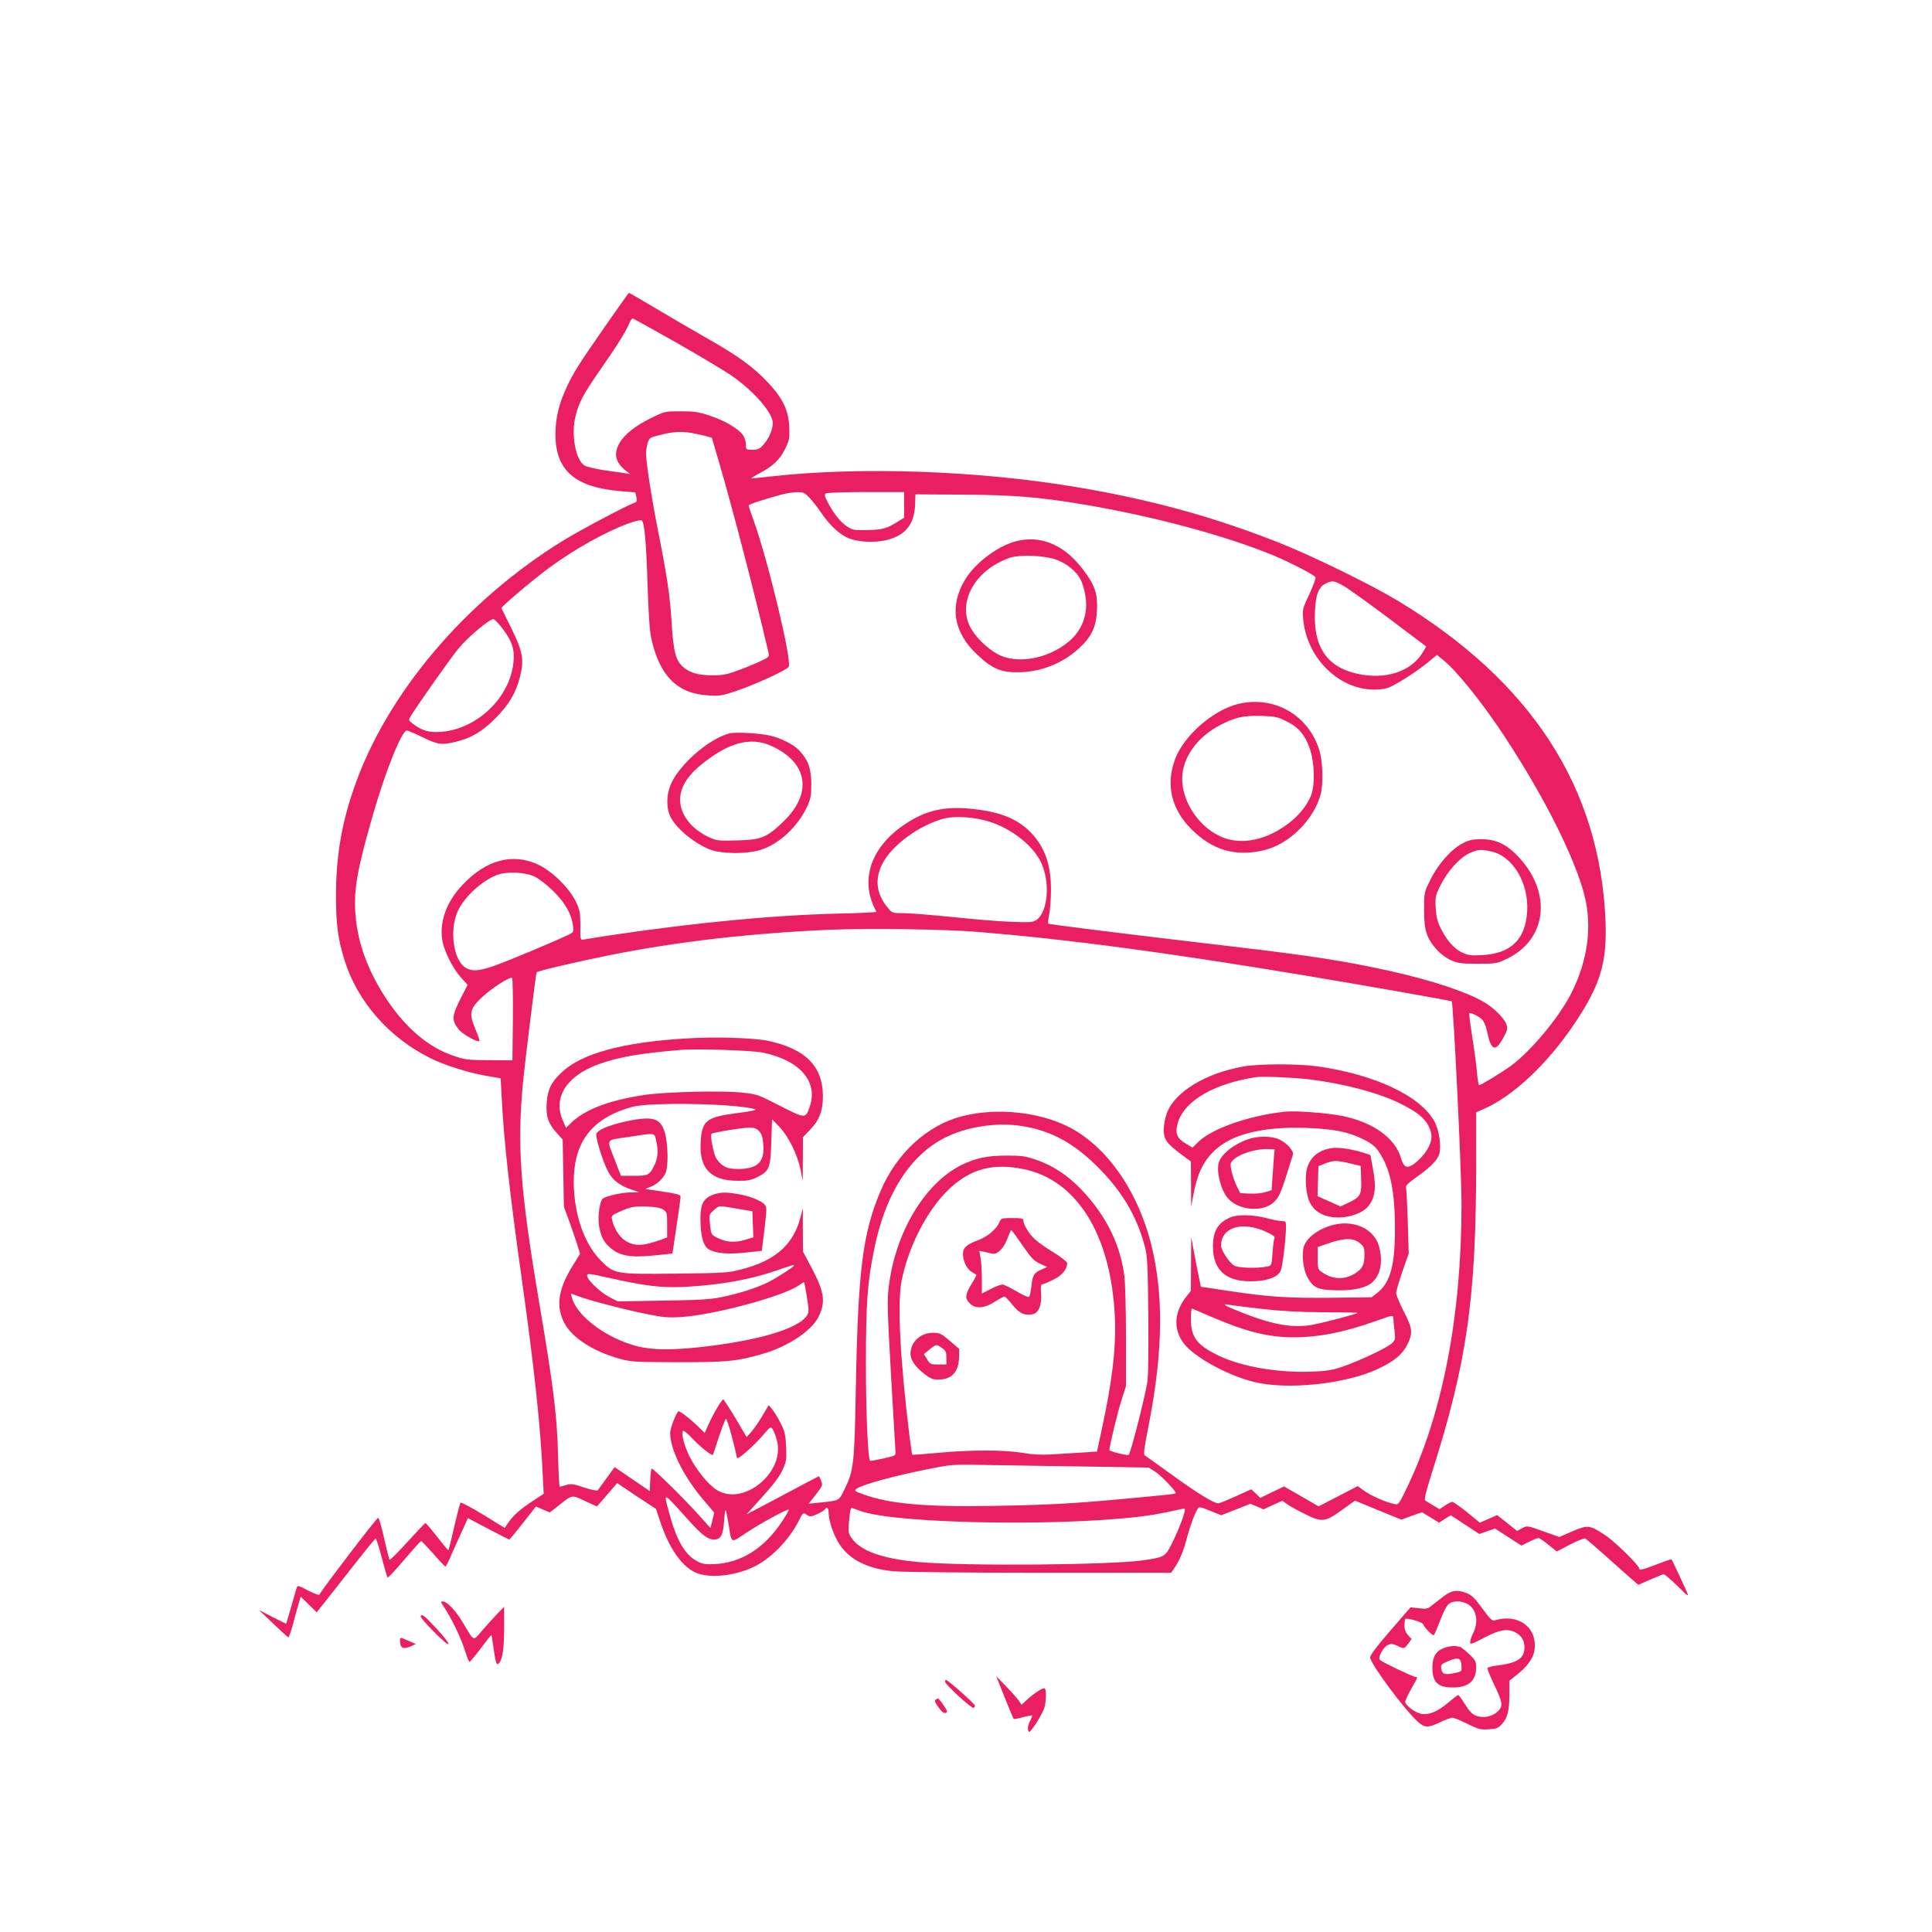 <?xml version="1.0" standalone="no"?>
<!DOCTYPE svg PUBLIC "-//W3C//DTD SVG 20010904//EN"
 "http://www.w3.org/TR/2001/REC-SVG-20010904/DTD/svg10.dtd">
<svg version="1.0" xmlns="http://www.w3.org/2000/svg"
 width="1280pt" height="1280pt" viewBox="0 0 1280 1280"
 preserveAspectRatio="xMidYMid meet">
<g transform="translate(0,1280) scale(0.1,-0.1)"
fill="#e91e63" stroke="none">
<path d="M4009 10638 c-178 -257 -210 -307 -255 -404 -51 -110 -74 -205 -74
-311 0 -242 131 -354 442 -378 l87 -7 7 -31 c5 -22 3 -32 -7 -36 -50 -16 -367
-184 -479 -253 -648 -400 -1167 -1013 -1383 -1634 -84 -240 -121 -460 -121
-719 0 -193 13 -288 59 -434 85 -268 294 -506 563 -640 93 -47 255 -98 369
-118 l100 -17 7 -131 c14 -280 54 -638 131 -1185 84 -597 125 -978 140 -1296
l7 -141 -85 -56 c-80 -54 -123 -93 -157 -146 l-16 -24 -143 88 c-78 48 -146
83 -150 79 -4 -5 -23 -78 -42 -161 -19 -84 -36 -153 -39 -153 -3 0 -36 40 -75
90 -38 49 -73 89 -76 90 -3 0 -56 -56 -119 -125 -62 -69 -116 -122 -119 -119
-3 3 -19 67 -36 142 -16 74 -34 136 -40 136 -9 1 -379 -484 -389 -509 -2 -5
-35 7 -74 27 -62 33 -71 36 -76 20 -38 -133 -69 -237 -70 -239 -1 -1 -42 19
-91 44 l-90 47 94 -90 c51 -49 97 -90 101 -92 3 -1 17 35 29 80 12 46 29 107
38 137 l15 53 53 -52 53 -52 74 93 c41 52 127 162 192 244 65 83 121 151 125
152 3 2 21 -54 40 -125 18 -70 36 -130 38 -134 2 -5 52 48 110 117 59 69 109
125 113 125 4 0 40 -38 81 -84 41 -47 77 -85 80 -85 3 -1 21 34 39 77 19 42
51 115 72 160 l38 84 135 -71 c74 -39 137 -71 139 -71 3 0 43 49 91 110 l86
109 46 -20 46 -19 54 42 c97 77 88 76 178 34 l80 -37 24 28 c13 15 43 50 67
77 l43 50 128 -86 129 -85 28 -84 c58 -172 137 -289 227 -334 84 -43 249 -30
380 28 120 53 246 181 313 315 26 52 27 52 51 36 22 -14 27 -14 68 4 24 11 48
25 51 31 14 22 26 11 26 -23 0 -54 36 -155 75 -212 69 -100 186 -158 355 -174
52 -5 487 -10 967 -10 l872 0 19 28 c36 51 60 107 86 204 25 91 53 166 74 196
6 10 24 6 81 -18 l72 -29 97 38 96 38 44 -18 43 -19 62 29 63 28 34 -24 c19
-13 70 -42 114 -63 113 -57 135 -55 244 24 l89 64 153 -63 154 -63 68 25 69
24 56 -34 57 -35 39 25 39 24 94 -62 95 -62 52 18 52 18 88 -57 87 -56 50 25
c27 14 55 25 62 25 7 0 38 -20 67 -45 l55 -44 88 46 c48 25 94 43 101 40 6 -3
88 -73 180 -156 93 -83 170 -151 172 -151 1 0 37 16 79 35 43 19 82 35 89 35
6 0 47 -35 90 -77 70 -70 77 -74 64 -43 -21 49 -98 214 -103 219 -1 2 -45 -13
-97 -33 -96 -37 -117 -42 -117 -28 0 21 -158 176 -225 221 -103 68 -116 70
-219 25 l-85 -37 -107 38 c-106 38 -107 38 -140 20 l-33 -18 -66 53 -66 52
-57 -25 -58 -25 -84 69 c-47 38 -91 68 -98 69 -7 0 -29 -11 -49 -25 l-36 -24
-41 25 c-23 13 -46 28 -53 32 -9 6 2 53 43 182 235 740 294 1155 294 2068 l0
323 57 25 c193 86 417 298 595 563 171 255 215 402 205 675 -34 886 -491 1592
-1378 2127 -178 107 -552 290 -769 377 -441 176 -866 293 -1365 376 -647 108
-1416 135 -2003 71 -74 -8 -138 -15 -144 -15 -6 0 16 14 48 31 92 48 140 92
175 164 29 59 31 70 28 147 -5 111 -44 191 -143 296 -95 100 -192 171 -388
283 -90 51 -245 141 -345 201 -100 59 -183 108 -186 108 -2 0 -73 -100 -158
-222z m474 -109 c155 -89 316 -185 357 -213 152 -104 280 -250 280 -319 0 -40
-24 -99 -57 -137 -30 -35 -40 -40 -78 -40 -42 0 -43 1 -43 34 0 18 -8 46 -18
61 -28 43 -123 99 -221 131 -74 25 -104 29 -193 29 -103 0 -107 -1 -191 -42
-107 -52 -180 -109 -213 -166 -42 -70 -30 -128 36 -182 l33 -26 -35 6 c-19 3
-82 12 -140 20 -57 9 -115 23 -128 31 -60 39 -90 209 -58 331 22 88 54 148
166 308 107 153 169 252 189 303 8 17 17 32 22 32 5 0 136 -73 292 -161z m107
-599 c29 -6 70 -14 90 -20 l36 -10 52 -177 c89 -305 230 -848 321 -1236 9 -38
9 -38 -37 -61 -26 -13 -92 -41 -147 -62 -86 -32 -111 -38 -180 -38 -99 0 -155
16 -199 55 -49 43 -64 99 -76 289 -11 183 -28 300 -95 638 -42 216 -75 432
-75 490 0 15 5 44 10 64 9 32 16 39 52 48 111 31 169 35 248 20z m777 -432
c21 -24 54 -65 72 -93 51 -75 110 -134 166 -163 67 -34 189 -42 280 -17 118
32 174 106 178 236 l2 64 305 -2 c345 -2 520 -16 825 -68 449 -76 927 -205
1235 -332 114 -47 281 -133 286 -148 3 -6 -16 -56 -41 -111 -45 -95 -47 -102
-41 -166 24 -267 251 -481 495 -466 60 4 76 10 165 63 54 33 127 84 162 113
l64 53 41 -33 c92 -74 266 -291 413 -516 261 -399 458 -792 523 -1042 53 -205
23 -432 -86 -649 -83 -164 -273 -391 -407 -487 -62 -44 -194 -124 -205 -124
-3 0 -9 35 -13 78 -3 42 -17 149 -31 236 -14 88 -23 161 -21 163 7 7 61 -19
83 -39 13 -12 27 -43 34 -77 26 -129 55 -144 104 -55 33 59 35 68 25 98 -13
39 -85 111 -150 148 -115 67 -341 142 -612 203 -295 66 -537 104 -1053 164
-714 84 -1213 146 -1220 152 -3 3 0 32 7 65 6 32 11 104 11 159 0 162 -38 275
-125 370 -89 97 -205 146 -398 166 -183 19 -306 -9 -445 -102 -230 -154 -302
-377 -188 -580 2 -3 -115 -9 -259 -12 -434 -11 -946 -60 -1528 -147 -74 -12
-144 -23 -155 -25 -20 -4 -21 0 -20 93 0 90 -3 102 -32 163 -44 88 -156 198
-248 241 -170 79 -346 31 -503 -137 -104 -111 -151 -241 -132 -362 12 -74 67
-184 123 -248 l45 -50 -50 -98 c-55 -111 -56 -135 -10 -196 23 -31 127 -90
138 -78 3 3 -9 39 -27 80 -43 103 -37 132 40 206 61 60 191 143 204 132 4 -4
6 -129 5 -277 l-3 -269 -155 1 c-145 1 -161 3 -241 31 -162 56 -310 182 -436
370 -151 226 -221 456 -210 688 6 115 37 257 117 534 84 293 192 561 225 561
7 0 55 -20 106 -45 101 -49 123 -52 217 -30 104 25 179 69 267 159 88 89 134
168 161 275 27 110 17 166 -57 316 -35 71 -65 133 -67 136 -4 8 209 188 316
267 168 124 380 242 531 296 42 15 78 23 83 18 18 -18 29 -138 38 -417 6 -201
14 -313 25 -365 55 -247 171 -365 375 -377 78 -5 93 -3 190 30 127 43 338 140
346 160 19 51 -138 704 -232 966 -19 51 -34 97 -34 102 0 8 98 40 220 73 30 8
76 15 101 15 42 1 50 -3 86 -41z m623 -43 l0 -85 -42 -26 c-70 -45 -103 -54
-202 -56 -88 -2 -97 0 -135 25 -45 30 -89 86 -128 161 -20 39 -22 50 -11 57 7
5 127 9 266 9 l252 0 0 -85z m2909 -535 c30 -17 166 -114 303 -217 l247 -186
-17 -30 c-72 -126 -224 -185 -402 -158 -228 36 -330 171 -318 422 5 110 24
160 71 183 44 21 54 20 116 -14z m-5567 -288 c64 -84 81 -143 68 -236 -34
-242 -268 -446 -512 -446 -60 0 -105 17 -158 59 -23 18 -24 22 -11 43 40 67
263 383 315 447 66 81 212 203 236 199 8 -2 36 -31 62 -66z m3224 -1276 c144
-46 282 -153 338 -263 66 -131 51 -336 -29 -389 -23 -15 -44 -16 -173 -11 -81
3 -255 18 -387 32 -132 13 -275 25 -317 25 -76 0 -77 0 -107 37 -74 90 -87
185 -37 286 60 124 246 261 411 304 73 19 204 10 301 -21z m-3011 -365 c28
-14 83 -57 123 -97 77 -77 117 -147 128 -225 6 -44 5 -45 -32 -63 -95 -46
-407 -176 -490 -205 -105 -36 -147 -38 -190 -12 -81 50 -108 250 -51 375 44
94 154 196 256 238 67 26 189 21 256 -11z m2945 -366 c593 -49 1236 -135 2145
-286 399 -66 978 -169 983 -173 11 -12 66 -1137 65 -1351 -1 -734 -125 -1378
-360 -1868 -57 -118 -57 -118 -88 -111 -54 12 -154 55 -197 87 l-43 31 -129
-67 -130 -67 -114 66 -115 66 -79 -38 -78 -38 -30 29 -30 28 -102 -46 c-57
-26 -109 -47 -116 -47 -30 0 -139 67 -302 185 -96 69 -179 129 -186 133 -9 5
-3 50 22 177 92 465 104 818 39 1141 -78 388 -288 710 -553 852 -199 105 -485
136 -717 77 -232 -59 -436 -247 -542 -498 -118 -281 -148 -519 -163 -1307 -9
-504 -14 -542 -75 -667 -39 -79 -29 -74 -173 -89 l-64 -6 48 61 c44 57 46 62
34 91 -7 16 -13 30 -14 30 -2 0 -104 -54 -365 -193 l-115 -60 103 114 c69 76
114 135 134 177 27 59 29 69 25 156 -3 80 -8 102 -36 157 -18 35 -43 77 -56
92 l-23 28 -42 -71 c-23 -39 -56 -87 -73 -106 l-31 -35 -73 123 c-41 68 -77
124 -82 126 -9 3 -69 -99 -101 -172 l-22 -50 -47 46 c-49 47 -114 98 -126 98
-12 0 -56 -112 -56 -144 1 -114 92 -295 232 -457 l60 -70 -12 -51 -13 -51 -85
94 c-93 103 -292 299 -304 299 -4 0 -8 -33 -10 -74 l-3 -75 -117 80 -116 79
-53 -73 c-28 -39 -55 -76 -59 -81 -5 -4 -45 4 -90 19 -72 24 -87 26 -120 16
-20 -6 -40 -11 -42 -11 -3 0 -8 98 -11 218 -7 259 -31 448 -122 986 -129 761
-150 1050 -110 1476 11 116 86 724 90 728 9 10 254 67 475 112 452 91 938 147
1465 170 268 11 767 4 995 -15z m280 -1285 c195 -31 347 -114 511 -280 153
-155 248 -314 301 -508 20 -71 22 -107 26 -467 2 -265 0 -409 -8 -450 -27
-145 -113 -475 -123 -475 -31 0 -127 25 -127 33 0 25 55 253 81 333 l29 91 0
319 c0 176 -5 358 -10 404 -26 212 -121 406 -283 576 -89 94 -186 159 -296
198 -76 26 -99 30 -201 30 -129 0 -204 -16 -301 -63 -242 -121 -436 -444 -480
-801 -12 -90 -10 -157 14 -588 16 -268 29 -498 30 -512 2 -23 -3 -25 -81 -43
-46 -10 -85 -17 -87 -15 -15 15 -28 310 -28 638 0 408 9 535 54 760 69 344
214 589 425 718 146 90 369 131 554 102z m8 -285 c355 -70 582 -434 608 -975
10 -200 -16 -427 -87 -752 l-31 -145 -107 -7 c-58 -4 -147 -9 -197 -12 -63 -4
-122 -1 -187 10 -121 21 -352 21 -566 0 -90 -8 -165 -13 -167 -12 -2 2 -10 60
-19 128 -62 508 -81 881 -51 1028 47 230 171 469 315 605 142 133 286 172 489
132z m-1929 -1773 c17 -65 31 -124 31 -130 0 -7 4 -12 8 -12 15 0 120 95 168
153 45 53 50 56 62 40 7 -10 20 -42 28 -71 62 -212 -219 -446 -398 -333 -58
37 -137 135 -182 226 -34 70 -53 145 -41 165 3 5 30 -16 60 -48 50 -54 132
-120 138 -111 1 2 20 57 41 122 21 64 42 117 46 117 4 0 22 -53 39 -118z
m2339 -198 l422 -7 43 -27 c37 -23 137 -127 137 -142 0 -3 -26 -8 -57 -11
-579 -57 -718 -66 -1153 -74 -456 -8 -693 14 -867 79 -52 19 -55 22 -37 35 39
28 250 86 484 132 155 30 147 29 385 25 121 -2 410 -7 643 -10z m-2624 -358
c86 -96 126 -126 167 -126 44 0 60 30 66 120 3 44 8 78 11 76 2 -3 11 -45 19
-93 21 -134 11 -129 119 -57 97 64 272 159 280 152 2 -3 -17 -36 -42 -74 -120
-183 -276 -281 -458 -287 -61 -2 -77 2 -117 25 -74 43 -129 141 -174 309 -40
150 -50 153 129 -45z m1132 65 c241 -92 1459 -107 1953 -25 52 9 117 22 145
29 28 7 53 11 55 9 9 -9 -32 -121 -76 -212 -52 -107 -53 -107 -188 -128 -208
-33 -1193 -41 -1499 -13 -242 22 -386 74 -444 159 -22 32 -23 42 -17 109 5 65
11 91 18 91 1 0 25 -9 53 -19z"/>
<path d="M6757 9220 c-127 -23 -292 -141 -364 -262 -104 -172 -76 -348 79
-493 100 -95 158 -120 273 -119 150 1 294 58 404 159 84 78 114 142 119 254 5
107 -15 166 -90 264 -118 158 -263 226 -421 197z m247 -130 c67 -26 129 -77
156 -131 11 -20 25 -68 31 -106 20 -120 -21 -231 -113 -306 -138 -114 -343
-149 -468 -81 -76 41 -156 122 -187 190 -76 166 43 368 262 447 70 25 236 18
319 -13z"/>
<path d="M8203 8136 c-168 -41 -363 -213 -419 -369 -61 -167 -23 -327 106
-457 140 -142 292 -187 480 -144 168 38 334 201 380 372 18 70 14 218 -9 292
-73 234 -300 363 -538 306z m321 -115 c82 -40 128 -97 158 -194 27 -91 30
-222 6 -292 -27 -74 -95 -155 -183 -213 -144 -97 -301 -120 -423 -62 -155 73
-265 255 -248 413 13 124 107 248 244 320 103 55 160 67 279 64 91 -3 109 -7
167 -36z"/>
<path d="M4833 7941 c-141 -36 -343 -216 -393 -348 -25 -67 -25 -145 -1 -198
35 -78 152 -177 261 -222 75 -31 247 -33 341 -3 120 37 245 154 306 285 24 52
28 72 28 150 -1 102 -18 154 -75 218 -36 42 -130 90 -206 105 -72 15 -223 23
-261 13z m280 -84 c243 -112 272 -316 72 -505 -107 -102 -142 -116 -302 -120
-124 -3 -136 -2 -185 21 -117 54 -191 149 -192 246 -1 103 70 196 233 303 138
90 259 108 374 55z"/>
<path d="M9693 7214 c-75 -37 -163 -136 -215 -240 -43 -87 -43 -88 -43 -198 0
-82 5 -125 18 -163 24 -70 92 -144 159 -174 47 -21 68 -24 178 -24 120 0 128
1 192 32 264 125 303 431 84 670 -81 88 -152 123 -252 123 -55 0 -81 -5 -121
-26z m186 -55 c143 -30 250 -208 239 -396 -11 -188 -108 -281 -300 -291 -75
-4 -93 -1 -132 18 -53 25 -101 80 -141 160 -21 42 -29 74 -33 133 -4 74 -3 82
32 152 46 93 125 181 191 212 57 26 74 27 144 12z"/>
<path d="M4545 5920 c-418 -25 -691 -99 -823 -224 -71 -67 -94 -114 -100 -202
-6 -90 9 -136 64 -197 l42 -47 4 -223 4 -222 33 -90 c18 -49 42 -120 54 -156
l20 -66 -46 -74 c-94 -152 -114 -258 -67 -366 45 -106 188 -203 375 -255 75
-21 100 -22 390 -23 328 0 386 6 560 56 165 48 319 150 366 241 51 101 42 168
-47 334 l-54 102 -1 143 0 144 -17 -65 c-46 -174 -164 -280 -379 -337 -95 -26
-110 -27 -440 -31 -407 -5 -414 -3 -503 87 -100 101 -166 274 -177 466 -18
301 104 475 387 552 121 33 712 21 814 -17 13 -4 -33 -14 -123 -25 -204 -26
-232 -50 -239 -198 -9 -170 68 -249 244 -250 66 -1 89 3 129 23 83 42 89 58
95 233 l5 152 48 -50 c61 -63 121 -186 141 -285 l14 -75 1 146 1 145 49 51
c60 62 84 127 83 227 -3 195 -119 309 -367 361 -96 19 -348 27 -540 15z m510
-94 c243 -51 365 -190 311 -354 -29 -85 -28 -85 -197 1 -144 74 -153 78 -252
88 -131 15 -518 5 -652 -16 -236 -36 -398 -99 -487 -190 l-28 -27 -21 48 c-67
152 24 296 236 373 134 48 269 72 545 95 105 9 477 -3 545 -18z m-26 -520 c18
-19 24 -40 28 -88 10 -116 -37 -162 -164 -163 -76 0 -106 13 -145 66 -19 25
-45 155 -34 167 9 9 195 40 247 41 36 1 50 -4 68 -23z m231 -891 c0 -8 -113
-81 -167 -108 -72 -37 -190 -75 -303 -99 -79 -17 -147 -21 -396 -25 l-301 -5
-53 27 c-61 31 -150 115 -150 143 0 17 9 16 148 -15 240 -54 348 -66 497 -59
233 12 436 48 611 109 110 38 114 39 114 32z m86 -209 c14 -89 14 -99 0 -122
-58 -88 -321 -166 -706 -209 -190 -21 -319 -19 -416 5 -203 52 -398 196 -434
320 -5 16 -8 30 -7 30 1 0 25 -9 52 -19 71 -27 297 -86 450 -117 107 -22 146
-25 223 -20 218 13 677 136 784 210 18 12 34 22 36 21 1 -1 10 -46 18 -99z"/>
<path d="M8237 5734 c-252 -45 -453 -168 -506 -308 -12 -32 -21 -80 -21 -111
0 -64 20 -92 119 -165 l61 -45 1 -150 1 -150 13 71 c25 139 63 223 134 294
115 115 325 168 621 157 179 -7 273 -26 370 -74 60 -30 82 -48 107 -86 75
-112 105 -261 105 -512 0 -242 -32 -356 -120 -423 l-35 -27 -265 -3 c-289 -3
-414 5 -687 46 l-179 27 -8 40 c-5 22 -20 96 -33 165 l-23 125 -1 -179 -1
-178 -30 -38 c-81 -103 -88 -214 -19 -308 66 -90 286 -212 464 -257 219 -56
609 -15 823 85 109 51 163 96 196 162 38 75 34 108 -24 220 -27 53 -50 107
-50 121 0 13 19 77 41 143 l42 119 -6 211 c-4 116 -9 218 -12 227 -5 10 18 32
73 71 89 62 138 113 148 152 14 54 -2 159 -32 213 -91 169 -394 312 -775 366
-130 18 -388 18 -492 -1z m438 -85 c227 -28 458 -89 600 -159 133 -66 184
-114 205 -191 15 -53 -16 -123 -81 -184 -68 -63 -96 -61 -117 12 -39 133 -182
236 -386 279 -97 20 -309 36 -381 29 -232 -24 -481 -110 -572 -197 l-42 -41
-44 26 c-61 36 -74 69 -53 139 42 145 242 261 521 302 41 6 252 -3 350 -15z
m-322 -1520 c129 -15 249 -22 414 -23 127 0 230 -2 228 -4 -7 -8 -220 -64
-295 -78 -129 -25 -263 -2 -465 77 -115 45 -148 64 -97 55 17 -3 114 -15 215
-27z m-340 -48 c239 -103 387 -141 557 -141 169 0 336 33 551 110 107 38 109
38 110 17 0 -12 4 -49 8 -82 7 -54 6 -61 -16 -83 -29 -29 -196 -109 -318 -153
-74 -26 -109 -32 -200 -36 -230 -11 -474 31 -630 105 -145 70 -185 122 -185
242 0 38 3 70 6 70 3 0 56 -22 117 -49z"/>
<path d="M4220 5384 c-149 -23 -270 -68 -270 -101 0 -34 41 -167 71 -229 32
-69 77 -106 162 -135 l52 -18 -55 -1 c-58 0 -165 -24 -186 -41 -21 -17 -35
-119 -25 -181 11 -67 29 -104 68 -139 64 -60 138 -73 303 -56 l115 12 27 180
c15 99 27 187 27 196 1 13 -22 20 -116 34 l-118 18 35 14 c43 18 77 48 98 88
21 39 19 194 -3 270 -25 86 -67 106 -185 89z m129 -150 c14 -60 9 -110 -16
-159 -31 -61 -39 -65 -133 -65 l-86 0 -38 98 c-59 153 -69 136 86 159 189 29
173 32 187 -33z m45 -448 c25 -16 26 -21 26 -100 l0 -84 -42 -16 c-124 -44
-178 -44 -240 -3 -35 24 -72 83 -82 133 -7 30 -5 32 51 57 75 33 92 36 185 33
51 -2 85 -8 102 -20z"/>
<path d="M8265 5251 c-97 -35 -177 -101 -191 -157 -16 -63 17 -184 63 -235 72
-79 227 -92 301 -25 33 30 48 61 88 189 19 62 37 119 40 128 8 23 -43 79 -91
100 -52 24 -144 24 -210 0z m176 -106 c-2 -22 -6 -83 -10 -135 l-6 -95 -40
-13 c-21 -7 -68 -12 -104 -10 l-64 3 -22 44 c-12 24 -28 68 -35 98 -10 48 -10
57 5 73 40 44 152 80 240 77 l40 -2 -4 -40z"/>
<path d="M8820 5193 c-86 -14 -140 -60 -161 -135 -16 -61 -7 -174 19 -225 27
-51 65 -79 128 -93 89 -20 208 10 256 65 49 56 58 127 33 258 -8 43 -15 80
-15 83 0 2 -30 12 -67 23 -73 21 -152 31 -193 24z m125 -101 l70 -17 3 -89 c3
-103 -4 -117 -88 -156 l-49 -23 -76 34 -76 34 3 100 3 99 45 18 c55 21 76 21
165 0z"/>
<path d="M4725 4885 c-72 -26 -90 -71 -83 -208 5 -87 24 -139 58 -157 46 -24
124 -31 236 -19 l111 12 18 144 c16 135 16 145 0 163 -24 27 -102 57 -176 69
-84 14 -115 13 -164 -4z m160 -93 l100 -17 3 -87 3 -86 -58 -17 c-67 -20 -124
-15 -182 15 -38 19 -40 21 -47 87 -7 66 -6 67 25 95 36 32 27 32 156 10z"/>
<path d="M8150 4734 c-82 -36 -114 -90 -114 -194 1 -163 96 -239 283 -228 88
5 146 29 165 67 13 25 36 216 36 294 0 34 -2 37 -27 37 -16 0 -62 9 -103 20
-89 23 -191 25 -240 4z m238 -95 c42 -19 61 -33 56 -40 -4 -7 -10 -51 -13 -98
-6 -86 -6 -86 -36 -92 -64 -14 -195 -10 -220 7 -33 21 -85 102 -85 131 0 122
139 165 298 92z"/>
<path d="M8853 4689 c-100 -19 -193 -82 -214 -146 -17 -51 -5 -155 23 -205 38
-68 65 -82 171 -86 110 -5 199 10 244 41 67 45 90 145 58 254 -31 106 -153
167 -282 142z m156 -125 c27 -22 31 -32 31 -74 0 -69 -13 -95 -61 -126 -71
-45 -150 -42 -221 8 -26 18 -28 24 -28 92 l0 74 58 20 c113 41 177 43 221 6z"/>
<path d="M6620 4700 c-17 -42 -79 -94 -136 -115 -80 -30 -104 -51 -104 -91 0
-49 24 -100 57 -120 15 -10 30 -19 32 -20 2 -2 -13 -30 -33 -62 -42 -70 -45
-94 -11 -127 37 -38 96 -34 165 10 30 19 60 35 65 35 6 0 29 -25 53 -55 45
-57 83 -74 138 -61 37 10 58 66 51 138 -3 36 -1 58 5 58 6 0 38 13 73 30 61
29 95 69 95 112 0 8 -39 39 -86 68 -48 29 -104 68 -126 88 -40 36 -78 98 -78
127 0 12 -14 15 -74 15 -72 0 -74 -1 -86 -30z m154 -150 c58 -85 76 -104 116
-122 l48 -22 -36 -16 c-52 -23 -61 -38 -68 -108 -4 -33 -10 -65 -14 -72 -5 -8
-31 3 -84 34 -43 25 -86 46 -95 46 -10 0 -45 -13 -77 -30 -32 -16 -59 -30 -59
-30 0 0 0 44 0 98 0 53 -4 117 -9 141 l-8 44 30 -6 c16 -3 41 -9 56 -13 34 -8
79 38 103 107 10 27 20 49 23 49 3 0 36 -45 74 -100z"/>
<path d="M6103 3950 c-40 -24 -62 -57 -70 -103 -7 -46 22 -95 89 -148 41 -32
58 -39 94 -39 90 0 136 50 138 149 l1 54 -63 54 c-56 48 -67 53 -110 53 -29 0
-59 -8 -79 -20z m138 -81 c25 -17 29 -27 29 -65 l0 -44 -54 0 c-51 0 -55 2
-74 35 l-21 34 37 30 c44 36 46 37 83 10z"/>
<path d="M9563 2223 c-26 -20 -61 -47 -77 -60 -26 -22 -36 -24 -85 -18 l-56 6
-135 -156 c-96 -111 -134 -163 -132 -178 6 -47 233 -352 317 -425 44 -40 67
-40 147 -2 34 16 71 30 80 30 9 0 54 -18 100 -41 74 -36 89 -40 142 -36 51 3
63 8 87 35 37 41 49 89 49 197 l0 90 53 42 c68 53 108 111 114 165 17 148
-108 239 -263 193 -18 -6 -31 7 -83 78 -47 66 -70 88 -101 101 -65 26 -102 21
-157 -21z m165 -53 c55 -34 69 -117 32 -190 -11 -22 -20 -48 -20 -59 0 -18 10
-15 95 30 103 53 152 61 205 34 40 -21 60 -53 60 -98 0 -75 -46 -105 -184
-122 -31 -4 -58 -11 -61 -15 -3 -4 15 -50 40 -102 62 -130 65 -150 29 -186
-37 -36 -100 -48 -148 -28 -23 10 -44 32 -70 75 -21 34 -41 61 -45 61 -4 0
-32 -21 -62 -47 -73 -62 -129 -86 -180 -78 -43 7 -109 57 -109 81 0 8 18 46
40 85 45 80 45 79 27 79 -15 0 -214 95 -234 112 -17 14 20 85 53 100 19 9 32
8 60 -5 46 -22 49 -22 74 14 l22 30 -23 25 c-16 18 -24 37 -24 64 0 21 3 41 6
44 9 9 113 -21 117 -34 8 -23 65 -81 72 -73 4 4 22 46 40 93 17 47 41 95 53
108 27 29 89 30 135 2z"/>
<path d="M9600 1891 c-78 -16 -110 -56 -110 -140 0 -96 36 -131 135 -131 104
0 155 44 155 133 0 40 -5 49 -50 91 -27 25 -53 46 -59 46 -5 0 -15 2 -23 4 -7
2 -29 1 -48 -3z m83 -132 c2 -33 1 -34 -53 -45 -61 -12 -76 -6 -82 36 -3 21 4
27 52 47 64 26 81 18 83 -38z"/>
<path d="M2934 2165 c65 -99 119 -213 152 -317 10 -32 21 -58 25 -58 4 0 38
41 75 90 37 50 68 89 70 87 1 -1 8 -40 14 -87 13 -98 21 -118 37 -98 23 28 33
98 33 233 l0 140 -53 -55 c-28 -30 -73 -80 -99 -110 -54 -64 -45 -68 -123 62
-46 78 -104 138 -131 138 -15 0 -15 -3 0 -25z"/>
<path d="M2787 2093 c-8 -13 174 -196 184 -186 5 5 -25 45 -77 101 -83 89 -98
101 -107 85z"/>
<path d="M2650 1931 c0 -51 20 -61 75 -37 l30 14 -48 21 c-59 26 -57 25 -57 2z"/>
<path d="M6656 1555 c31 -77 58 -142 60 -144 2 -2 30 3 61 12 32 8 59 14 61
12 2 -2 -4 -17 -12 -34 -17 -32 -21 -63 -9 -75 10 -9 91 119 103 163 12 45 13
118 1 125 -10 7 -73 -34 -119 -77 l-34 -32 -16 25 c-9 14 -47 57 -84 95 l-68
70 56 -140z"/>
<path d="M6262 1657 c5 -22 177 -179 188 -172 5 3 10 10 10 14 0 11 -180 171
-192 171 -5 0 -8 -6 -6 -13z"/>
<path d="M6201 1541 c-11 -7 -8 -17 15 -50 28 -40 47 -50 58 -32 4 6 -32 62
-58 88 -1 1 -8 -2 -15 -6z"/>
</g>
</svg>

